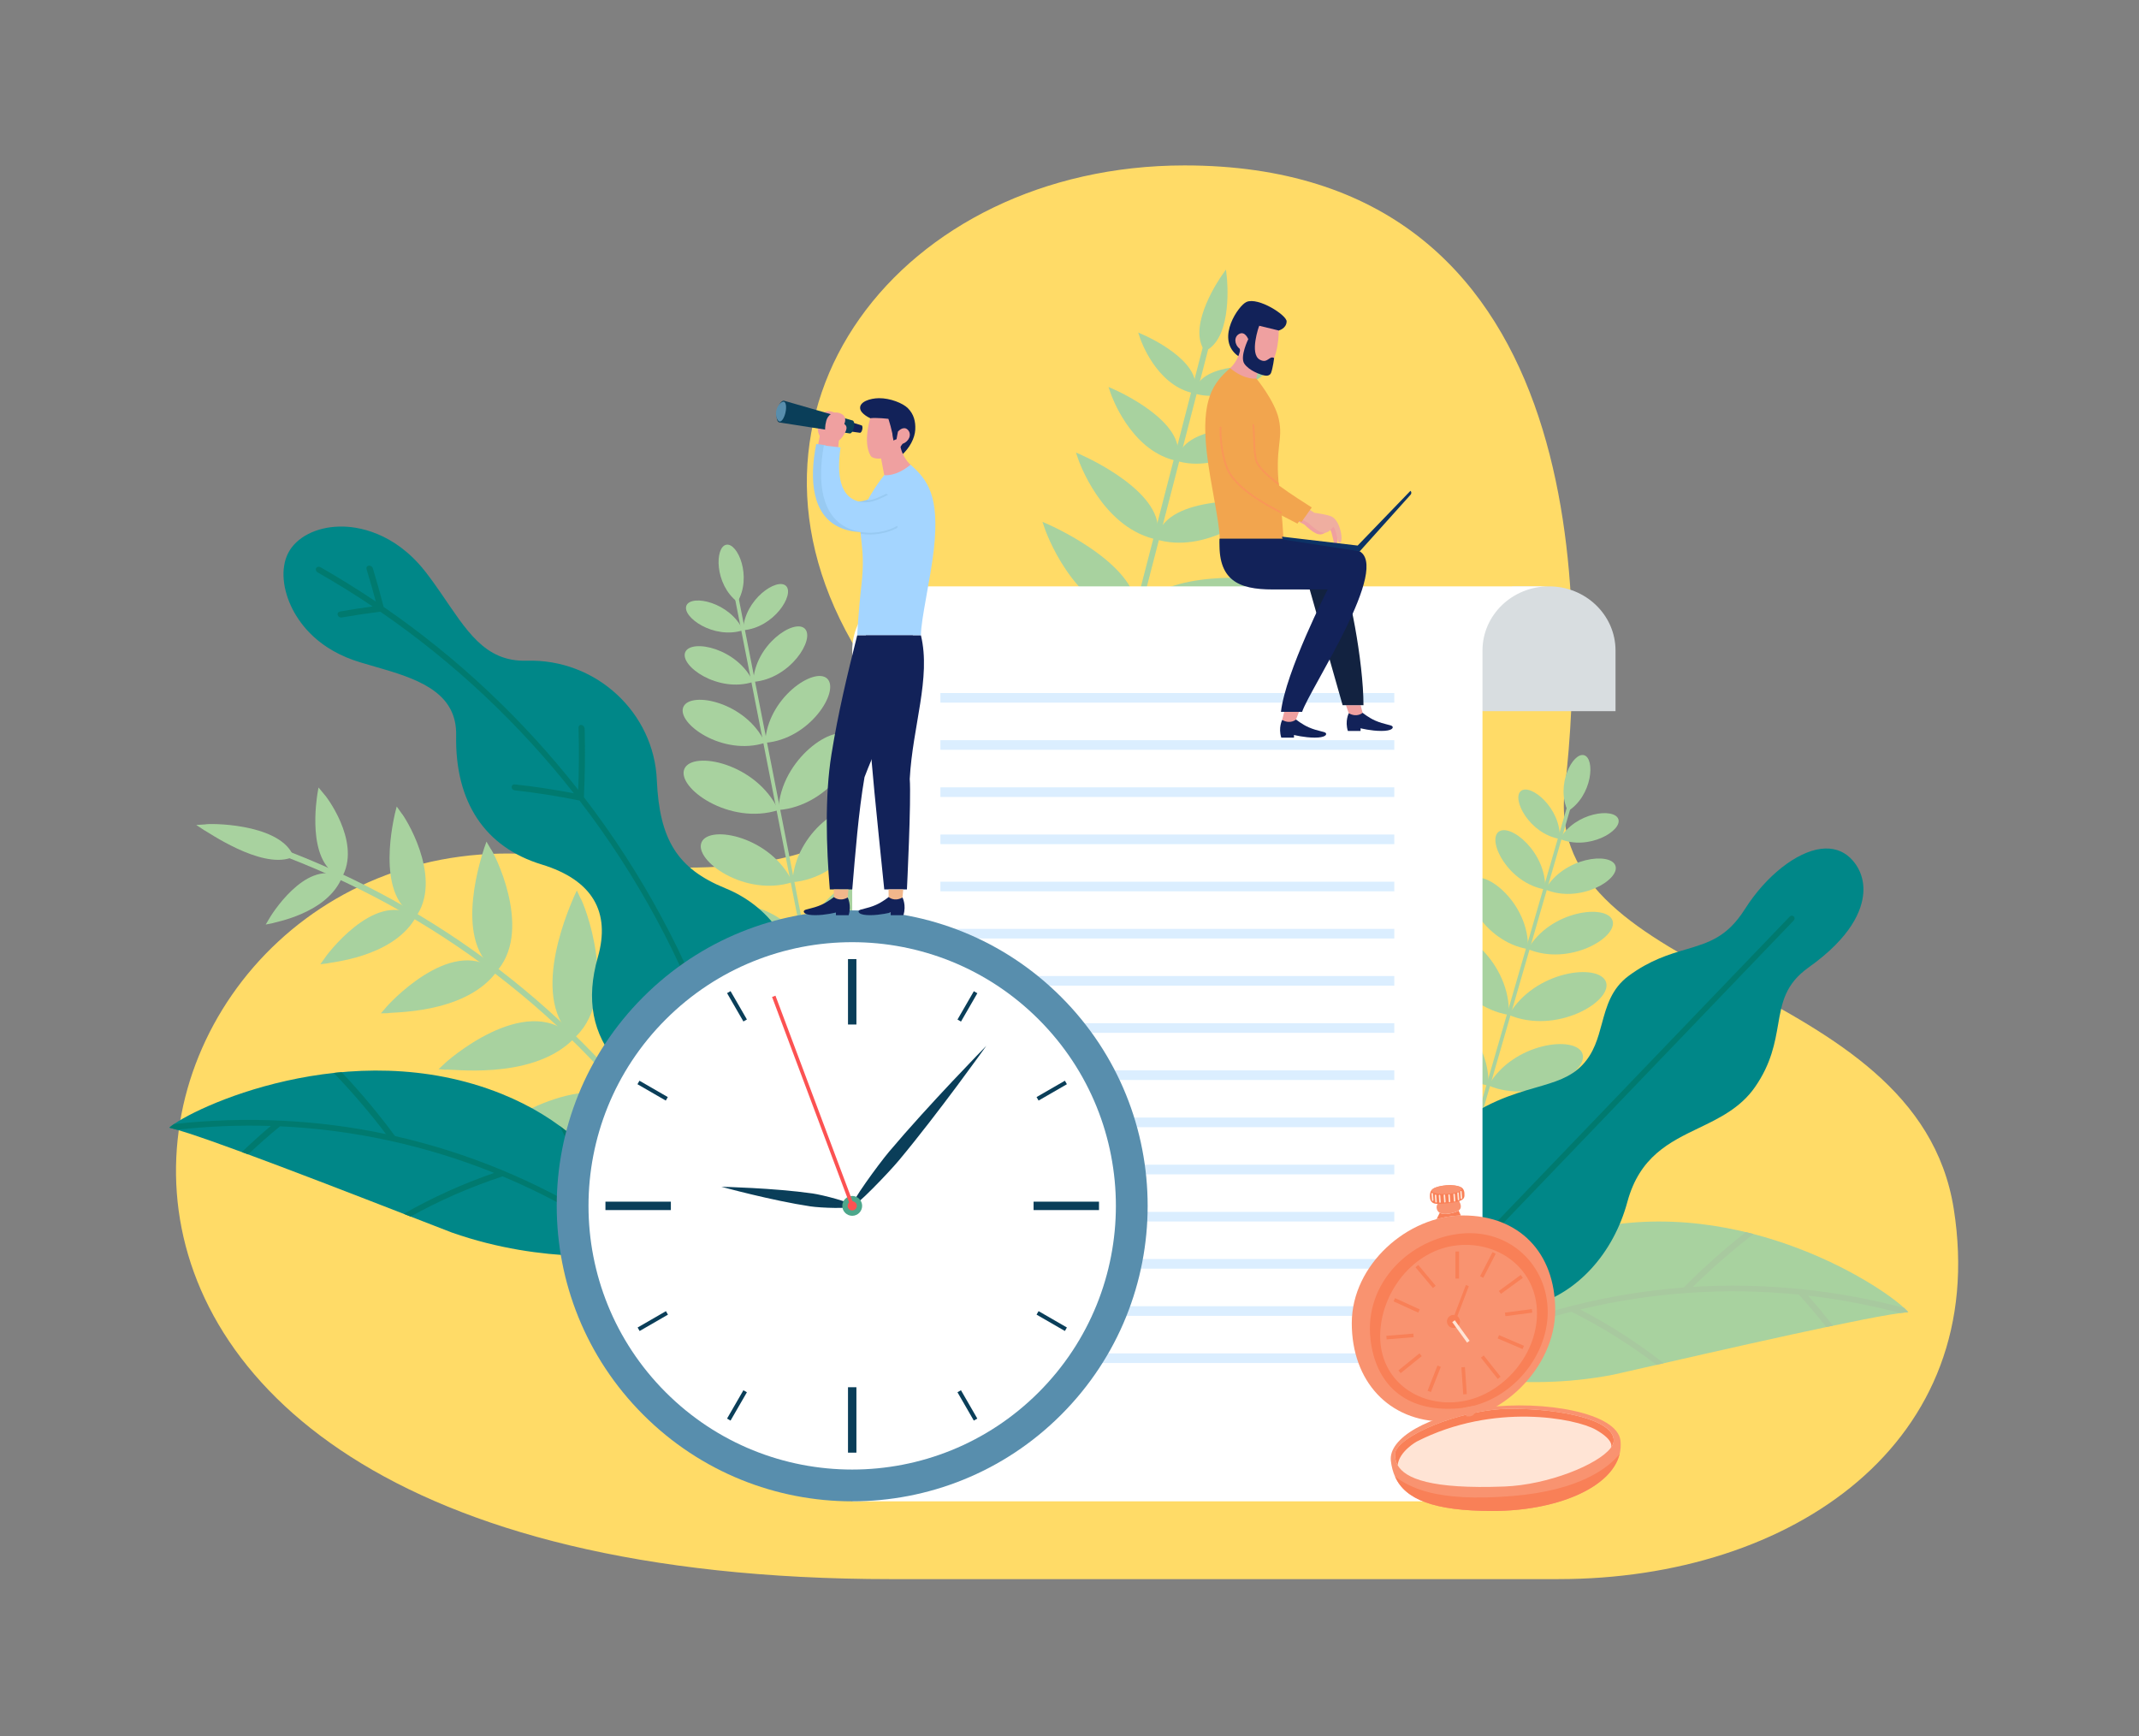 <?xml version="1.0" encoding="UTF-8"?>
<svg id="Layer_1" data-name="Layer 1" xmlns="http://www.w3.org/2000/svg" viewBox="0 0 1186.9 963.3">
  <rect x="0" y="0" width="1186.9" height="963.3" fill="#808080" stroke="none"/>
  <defs>
    <style>
      .cls-1 {
        fill: #a8c99f;
      }

      .cls-1, .cls-2, .cls-3, .cls-4, .cls-5, .cls-6, .cls-7, .cls-8, .cls-9, .cls-10, .cls-11, .cls-12, .cls-13, .cls-14, .cls-15, .cls-16, .cls-17, .cls-18, .cls-19, .cls-20, .cls-21, .cls-22, .cls-23, .cls-24, .cls-25 {
        stroke-width: 0px;
      }

      .cls-2 {
        fill: #f2a54e;
      }

      .cls-3 {
        fill: #4da78b;
      }

      .cls-4 {
        fill: #f2b78b;
      }

      .cls-5 {
        fill: #a4d5ff;
      }

      .cls-6 {
        fill: #37639a;
      }

      .cls-7 {
        fill: #122259;
      }

      .cls-8 {
        fill: #efaea0;
      }

      .cls-9 {
        fill: #f99370;
      }

      .cls-10 {
        fill: #d8dde0;
      }

      .cls-11 {
        fill: #0a3e59;
      }

      .cls-12 {
        fill: #f99757;
      }

      .cls-13 {
        fill: #122240;
      }

      .cls-14 {
        fill: #efa0a0;
      }

      .cls-26 {
        opacity: .4;
      }

      .cls-15 {
        fill: #007a6f;
      }

      .cls-16 {
        fill: #0c3265;
      }

      .cls-17 {
        fill: #588ead;
      }

      .cls-18 {
        fill: #fc5252;
      }

      .cls-19 {
        fill: #ffe4d5;
      }

      .cls-20 {
        fill: #008788;
      }

      .cls-21 {
        fill: #fff;
      }

      .cls-22 {
        fill: #ffdb67;
      }

      .cls-23 {
        fill: #f98057;
      }

      .cls-24 {
        fill: #98caf2;
      }

      .cls-25 {
        fill: #a8d29f;
      }
    </style>
  </defs>
  <g>
    <path class="cls-22" d="M864.81,876.23c129.51,0,239.72-75.66,219.31-205.39s-228.28-124.41-215.84-232.85c12.44-108.45,12.61-346.2-211.03-346.2-156.69,0-263.55,136.1-180.81,270.69,55.91,90.94-16.52,135.27-163.82,113.46-256.4-37.95-376.34,400.3,182.11,400.3h370.09Z"/>
    <g>
      <rect class="cls-25" x="522.17" y="304.93" width="235.04" height="3.19" transform="translate(182.81 849.14) rotate(-75.51)"/>
      <path class="cls-25" d="M680.29,149.55l-2.44,3.46c-.76,1.07-18.42,26.48-10.11,40.58l.81,1.37,1.37-.81c14.1-8.3,10.96-39.09,10.82-40.39l-.45-4.21Z"/>
      <path class="cls-25" d="M617.82,391.21l-.4,1.54,1.54.4c38.34,9.91,75.39-23.21,76.94-24.63l2.69-2.44-3.61-.33c-2.82-.26-69.04-5.94-77.16,25.45Z"/>
      <path class="cls-25" d="M630.17,343.48l-.4,1.54,1.54.4c33.65,8.7,66.14-20.35,67.51-21.6l2.69-2.44-3.61-.33c-2.47-.23-60.58-5.21-67.73,22.42Z"/>
      <path class="cls-25" d="M641.98,297.8l-.4,1.54,1.54.4c28.96,7.49,56.9-17.49,58.08-18.56l2.69-2.44-3.61-.33c-2.13-.19-52.12-4.48-58.29,19.39Z"/>
      <path class="cls-25" d="M653.25,254.19l-.4,1.54,1.54.4c24.27,6.28,47.66-14.64,48.64-15.53l2.69-2.44-3.61-.33c-1.78-.16-43.66-3.76-48.86,16.35Z"/>
      <path class="cls-25" d="M662.93,216.75l-.4,1.54,1.54.4c19.58,5.06,38.41-11.78,39.21-12.49l2.69-2.44-3.61-.33c-1.44-.13-35.2-3.03-39.43,13.32Z"/>
      <path class="cls-25" d="M562.64,331.54l-3.32-1.46,1.17,3.44c.68,1.99,17.02,48.92,55.36,58.84l1.54.4.4-1.54c8.12-31.4-52.57-58.53-55.15-59.67Z"/>
      <path class="cls-25" d="M581.77,291.03l-3.32-1.46,1.17,3.43c.59,1.75,14.93,42.91,48.58,51.61l1.54.4.4-1.54c7.15-27.63-46.1-51.44-48.37-52.44Z"/>
      <path class="cls-25" d="M600.36,252.58l-3.32-1.46,1.17,3.44c.51,1.5,12.84,36.9,41.8,44.39l1.54.4.4-1.54c6.17-23.87-39.64-44.35-41.59-45.21Z"/>
      <path class="cls-25" d="M618.42,216.19l-3.32-1.46,1.17,3.44c.43,1.26,10.75,30.88,35.02,37.16l1.54.4.4-1.54c5.2-20.11-33.17-37.27-34.81-37.99Z"/>
      <path class="cls-25" d="M634.88,185.98l-3.32-1.46,1.17,3.43c.34,1.01,8.65,24.87,28.24,29.93l1.54.4.4-1.54c4.23-16.35-26.71-30.18-28.03-30.76Z"/>
    </g>
    <g>
      <rect class="cls-25" x="729.57" y="553.11" width="220.47" height="2.05" transform="translate(73.91 1206.63) rotate(-73.85)"/>
      <path class="cls-25" d="M878.99,419.06c-6.2-1.8-15.95,16.41-9,31.08,13.71-8.68,15.2-29.28,9-31.08Z"/>
      <path class="cls-25" d="M865.53,465.51c15.84,6.67,34.65-4.48,32.47-10.96-2.18-6.48-23.91-3.95-32.47,10.96Z"/>
      <path class="cls-25" d="M857.4,493.55c19.02,8.02,41.61-5.38,38.99-13.15-2.62-7.78-28.71-4.75-38.99,13.15Z"/>
      <path class="cls-25" d="M815.51,638.15c22.88,9.64,50.06-6.47,46.91-15.83-3.16-9.35-34.54-5.71-46.91,15.83Z"/>
      <path class="cls-25" d="M847.82,526.64c22.9,9.65,50.1-6.48,46.95-15.84-3.16-9.36-34.57-5.71-46.95,15.84Z"/>
      <path class="cls-25" d="M825.89,602.34c25.47,10.73,55.72-7.2,52.21-17.61-3.51-10.41-38.45-6.36-52.21,17.61Z"/>
      <path class="cls-25" d="M837.23,563.17c26.31,11.09,57.56-7.44,53.93-18.2-3.63-10.76-39.72-6.57-53.93,18.2Z"/>
      <path class="cls-25" d="M843.94,438.9c-5.31,4.3,4.63,23.79,21.59,26.62.74-17.18-16.28-30.92-21.59-26.62Z"/>
      <path class="cls-25" d="M831.49,461.6c-6.37,5.17,5.56,28.56,25.92,31.96.88-20.62-19.54-37.13-25.92-31.96Z"/>
      <path class="cls-25" d="M784.33,599.71c-7.67,6.22,6.69,34.37,31.18,38.45,1.06-24.81-23.51-44.67-31.18-38.45Z"/>
      <path class="cls-25" d="M816.61,488.16c-7.67,6.22,6.69,34.4,31.21,38.48,1.07-24.83-23.53-44.71-31.21-38.48Z"/>
      <path class="cls-25" d="M791.18,559.54c-8.53,6.92,7.44,38.25,34.71,42.79,1.18-27.61-26.17-49.72-34.71-42.79Z"/>
      <path class="cls-25" d="M801.38,518.96c-8.82,7.15,7.69,39.52,35.85,44.21,1.22-28.53-27.04-51.36-35.85-44.21Z"/>
    </g>
    <g>
      <path class="cls-25" d="M159.92,475.96c.4-1.05.8-2.11,1.21-3.16,88.7,34.45,165.26,95.24,218.98,174.8-.8.54-1.6,1.08-2.4,1.63-53.49-78.94-129.64-139.2-217.78-173.26Z"/>
      <path class="cls-25" d="M162.23,473.76c.28.54.56,1.08.84,1.62-.57.2-1.13.41-1.7.62-16.98,6.1-46.48-14.7-48.22-15.43-1.41-.94-2.83-1.88-4.26-2.8,1.7-.12,3.4-.23,5.1-.33,1.41-.61,39.5-.85,48.23,16.33Z"/>
      <path class="cls-25" d="M357.21,618.93c.4.51.8,1.01,1.2,1.52-.39.31-.77.61-1.16.92-28.95,20.97-78.33,6.65-80.49,7.5-1.21-.26-2.42-.51-3.63-.75.95-.68,1.89-1.36,2.84-2.04,1.68-1.8,55.63-38.93,81.23-7.15Z"/>
      <path class="cls-25" d="M317.2,574.81c.46.45.92.89,1.38,1.34-.35.37-.71.74-1.06,1.1-23.45,22.6-68.57,15.52-70.42,16.34-1.25-.12-2.5-.23-3.75-.33.88-.81,1.77-1.62,2.66-2.43,1.39-1.78,45.59-40.66,71.2-16.02Z"/>
      <path class="cls-25" d="M274.17,537.86c.51.39,1.02.77,1.52,1.16-.32.42-.63.84-.95,1.27-18.11,22.68-57.99,21.17-59.56,21.92-1.28.02-2.56.04-3.84.07.81-.93,1.62-1.85,2.44-2.78,1.11-1.69,36.02-39.99,60.37-21.64Z"/>
      <path class="cls-25" d="M229.25,507.71c.55.33,1.1.65,1.65.98-.27.47-.54.94-.82,1.41-13.19,21.39-47.14,23.83-48.44,24.49-1.3.15-2.6.3-3.89.46.73-1.03,1.46-2.05,2.2-3.08.85-1.53,27.24-37.21,49.3-24.26Z"/>
      <path class="cls-25" d="M188.03,486.08c.58.27,1.16.54,1.74.81-.23.51-.46,1.01-.69,1.51-9.06,18.77-36.65,23.28-37.71,23.83-1.31.26-2.62.52-3.93.79.66-1.11,1.32-2.21,1.98-3.32.63-1.32,19.73-32.32,38.6-23.63Z"/>
      <path class="cls-25" d="M367.62,532.58c.62-1.01,1.23-2.03,1.84-3.04.52,1.48,1.03,2.95,1.54,4.43,1.99,2.68,18.68,63.48-11.41,85.54-.39.31-.77.61-1.16.92-.4-.51-.8-1.01-1.2-1.52-24.12-29.18,8.99-83.29,10.38-86.33Z"/>
      <path class="cls-25" d="M318.54,497.41c.52-1.1,1.04-2.2,1.55-3.3.66,1.41,1.31,2.81,1.95,4.21,1.85,2.16,21.86,53.2-2.38,76.71-.35.37-.71.74-1.06,1.1-.46-.45-.92-.9-1.38-1.34-24.23-22.78.34-74.62,1.32-77.38Z"/>
      <path class="cls-25" d="M268.69,470.53c.42-1.17.83-2.35,1.25-3.52.78,1.33,1.55,2.65,2.32,3.98,1.65,1.7,23.03,43.34,4.4,66.74-.32.42-.63.84-.95,1.27-.51-.39-1.02-.78-1.52-1.16-23.17-17.08-6.14-64.86-5.5-67.3Z"/>
      <path class="cls-25" d="M219.19,451.22c.31-1.23.63-2.47.94-3.7.89,1.24,1.77,2.48,2.65,3.73,1.42,1.3,22.46,34.09,8.95,56.01-.27.47-.54.94-.82,1.41-.55-.33-1.1-.65-1.65-.98-21.14-12.14-10.44-54.39-10.07-56.46Z"/>
      <path class="cls-25" d="M176.08,440.79c.22-1.28.44-2.55.66-3.83.97,1.16,1.94,2.33,2.9,3.49,1.15.97,20.08,25.76,10.84,44.89-.23.5-.46,1.01-.7,1.51-.58-.27-1.16-.54-1.74-.81-18.21-8.21-12.15-43.57-11.96-45.25Z"/>
    </g>
    <g>
      <rect class="cls-25" x="429.09" y="330.03" width="2.05" height="220.49" transform="translate(-76.78 91.13) rotate(-11.11)"/>
      <path class="cls-25" d="M402.99,302.27c-6.33,1.24-6.66,21.89,6.23,31.75,8.21-14,.1-33-6.23-31.75Z"/>
      <path class="cls-25" d="M412.3,349.72c17.14-1.32,28.75-19.86,23.84-24.61-4.91-4.76-23.07,7.44-23.84,24.61Z"/>
      <path class="cls-25" d="M417.93,378.37c20.58-1.59,34.52-23.84,28.63-29.55-5.89-5.71-27.7,8.93-28.63,29.55Z"/>
      <path class="cls-25" d="M446.93,526.1c24.76-1.91,41.54-28.69,34.45-35.55-7.09-6.87-33.32,10.75-34.45,35.55Z"/>
      <path class="cls-25" d="M424.56,412.17c24.78-1.91,41.57-28.71,34.47-35.58-7.1-6.88-33.35,10.76-34.47,35.58Z"/>
      <path class="cls-25" d="M439.74,489.5c27.56-2.13,46.23-31.93,38.34-39.57-7.89-7.64-37.09,11.96-38.34,39.57Z"/>
      <path class="cls-25" d="M431.89,449.49c28.47-2.2,47.76-32.99,39.61-40.88-8.15-7.9-38.31,12.36-39.61,40.88Z"/>
      <path class="cls-25" d="M380.92,335.95c-2.75,6.26,15.01,19.03,31.38,13.77-7.21-15.61-28.63-20.03-31.38-13.77Z"/>
      <path class="cls-25" d="M380.25,361.84c-3.3,7.51,18.02,22.85,37.68,16.54-8.66-18.74-34.38-24.05-37.68-16.54Z"/>
      <path class="cls-25" d="M401.6,506.2c-3.97,9.04,21.69,27.49,45.33,19.89-10.42-22.54-41.36-28.93-45.33-19.89Z"/>
      <path class="cls-25" d="M379.19,392.26c-3.97,9.05,21.7,27.51,45.37,19.91-10.43-22.56-41.4-28.96-45.37-19.91Z"/>
      <path class="cls-25" d="M389.29,467.36c-4.42,10.06,24.14,30.59,50.45,22.14-11.6-25.09-46.04-32.21-50.45-22.14Z"/>
      <path class="cls-25" d="M379.77,426.62c-4.56,10.39,24.94,31.6,52.12,22.88-11.98-25.92-47.56-33.27-52.12-22.88Z"/>
    </g>
    <g>
      <path class="cls-25" d="M1058.83,728.1c-9.99-12.04-91.43-66.68-179.74-45.44-70.37,17.04-88.68,69.82-90.21,76.05,8.64,2.29,52.94,14.42,106.26,4.1,64.83-14.74,144.44-33.11,163.69-34.71Z"/>
      <g>
        <path class="cls-1" d="M735.86,795.51c17.38-13.84,35.83-25.93,55.08-36.21.02-.01.04-.02.06-.03-.85-.22-1.56-.41-2.12-.56.11-.44.31-1.14.6-2.02-19.38,10.38-37.95,22.58-55.45,36.54.61.76,1.21,1.52,1.82,2.28Z"/>
        <path class="cls-1" d="M791.01,759.27c25.74-13.74,52.91-24.25,80.91-31.41,17.01,8.52,32.81,18.43,47.24,29.48,1.33-.3,2.66-.6,3.99-.91-14.14-11.11-29.63-21.13-46.32-29.8,39.47-9.51,80.49-12.38,121.32-8.26,5.31,5.81,10.44,11.91,15.23,18,1.23-.26,2.45-.52,3.66-.77-4.36-5.63-9.01-11.29-13.8-16.68,17.15,1.98,34.24,5.2,51.17,9.67,1.71-.23,3.2-.41,4.44-.51-.55-.66-1.34-1.46-2.3-2.35-38.33-10.12-78.58-14.07-117.2-11.66,10.34-10.15,21.56-19.96,33.64-29.33-1.41-.37-2.85-.71-4.28-1.05-12.42,9.82-23.91,20.11-34.46,30.74-40.9,3.13-81.07,13.13-118.76,29.63,8.23-16.3,17.94-32.54,29.14-48.51-2.37,1.26-4.61,2.57-6.8,3.9-10.37,15.4-19.37,31.04-27.03,46.7-7.17,3.26-14.25,6.76-21.23,10.49-.02.01-.04.02-.06.03-.29.88-.49,1.58-.6,2.02.56.15,1.27.34,2.12.56Z"/>
      </g>
    </g>
    <g>
      <path class="cls-20" d="M800.38,711.64c-12.11-11.62-18.71-27.2-18.1-42.74.62-15.87,8.44-30.4,22.61-42.01,18.37-15.06,34.43-19.7,47.33-23.42,10.67-3.08,19.1-5.52,25.8-12.5,6.43-6.7,8.67-14.97,10.83-22.97,2.59-9.57,5.27-19.46,14.99-26.6,11.88-8.73,22.36-11.84,31.6-14.57,12.8-3.79,22.92-6.79,32.82-22.43,11.6-18.32,28.59-31.74,42.28-33.4,6.31-.77,11.86.95,16.03,4.95,5.3,5.08,7.91,12.04,7.35,19.58-.7,9.48-6.53,24.35-30.38,41.31-13.01,9.25-14.81,19.6-16.89,31.58-1.77,10.17-3.77,21.7-12.77,34.7-8.07,11.66-19.88,17.34-31.3,22.83-16.1,7.75-32.75,15.76-39.57,40.95-7.73,28.59-27.74,50.57-52.21,57.37-18.4,5.11-36.79.52-50.45-12.59Z"/>
      <path class="cls-15" d="M995.31,508.52c-.62-.59-1.6-.57-2.19.04l-230.8,240.5,2.24,2.15,230.79-240.5c.59-.62.57-1.6-.04-2.19Z"/>
    </g>
    <g>
      <path class="cls-20" d="M250.81,683.95c51.23,17.99,96.84,12.46,105.72,11.45-.6-6.39-11.02-61.27-78.14-88.4-84.26-33.9-172.8,8.27-184.44,18.73,18.81,4.4,94.89,34.18,156.87,58.23Z"/>
      <g>
        <path class="cls-6" d="M403.62,739.54c-15.17-16.23-31.66-30.88-49.21-43.86-.02-.01-.04-.03-.06-.04.87-.09,1.6-.18,2.17-.24-.04-.45-.14-1.17-.3-2.08,17.66,13.1,34.25,27.88,49.52,44.24-.71.66-1.42,1.33-2.13,1.99Z"/>
        <path class="cls-15" d="M354.35,695.64c-23.46-17.35-48.81-31.71-75.46-42.88-18.07,5.94-35.15,13.45-51.04,22.28-1.27-.49-2.54-.99-3.82-1.48,15.61-8.93,32.39-16.58,50.17-22.72-37.66-15.17-77.82-23.99-118.81-25.87-6.1,4.97-12.07,10.26-17.69,15.59-1.18-.44-2.35-.87-3.5-1.29,5.13-4.93,10.56-9.85,16.08-14.49-17.25-.55-34.63.15-52.03,2.1-1.66-.48-3.11-.87-4.32-1.16.64-.57,1.54-1.25,2.62-1.99,39.39-4.42,79.79-2.46,117.64,5.57-8.75-11.55-18.41-22.9-29-33.93,1.45-.16,2.92-.29,4.39-.42,10.85,11.53,20.72,23.38,29.6,35.44,40,9.07,78.28,24.82,113.17,46.65-5.77-17.33-13-34.81-21.75-52.24,2.16,1.59,4.19,3.21,6.16,4.85,8.01,16.75,14.64,33.53,19.93,50.15,6.62,4.27,13.11,8.77,19.47,13.48.02.01.04.03.05.04.16.91.26,1.63.3,2.08-.57.07-1.3.15-2.17.25Z"/>
      </g>
    </g>
    <g>
      <path class="cls-20" d="M342.84,590.02c-14.13-16.13-17.78-35.44-11.12-58.82h0c7.21-25.09-2.88-42.9-31.21-51.53-31.4-9.58-48.09-34.59-47.4-71.57.48-22.47-18.58-30.44-40.26-36.78-4.17-1.24-8.49-2.45-12.73-3.73-23.24-6.92-33.29-20.94-37.67-29.32-5.63-10.91-6.91-22.95-2.51-31.46,4.37-8.48,15.22-14.4,28.52-14.62,9.83-.26,30.21,3.04,47.33,24.72,3.06,3.9,5.95,7.96,8.67,11.91,14.3,20.73,24.28,38.42,47.65,37.8,38.89-1.22,70.86,29.07,72.35,66.28,1.46,33.17,11.52,49.17,37.95,59.95,24.45,9.92,40.04,32.17,41.71,58.62,2.09,30.95-15.71,59.71-36.14,64.82-20.49,5.16-48.78-8-65.14-26.27Z"/>
      <path class="cls-15" d="M397.83,587.54c-13.72-8.64-27.72-16.29-41.91-22.95-2.2-1.03-1.23-4.09.99-3.06,0,0,0,0,0,0,0,0,0,0,0,0,13.27,6.18,26.38,13.22,39.25,21.12-17.32-50.11-42.59-96.82-74.6-138.44-11.98-2.44-23.93-4.32-35.82-5.65-2.47-.27-2.44-3.57.05-3.3v.02s0,0,0-.01c10.83,1.19,21.72,2.82,32.62,4.92-30.28-38.54-66.4-72.58-107.36-100.75-7.16.88-14.26,1.93-21.29,3.15-2.54.44-3.48-2.84-.92-3.3,5.92-1.05,11.9-1.97,17.91-2.77-9.9-6.66-20.08-12.97-30.52-18.93-.88-.5-1.25-1.55-.8-2.34.44-.79,1.53-1.01,2.42-.5,10.5,6,20.74,12.37,30.7,19.07-1.57-5.91-3.27-11.84-5.09-17.78-.79-2.58,2.71-3.07,3.5-.49,2.15,7.1,4.12,14.17,5.92,21.22,41.2,28.38,77.52,62.67,107.97,101.48.44-11.24.5-22.67.17-34.27,0,0,0,0,0,0,0,0,0,0-.01,0-.08-2.68,3.35-2.09,3.42.58.32,12.8.17,25.4-.43,37.77,32.18,41.91,57.58,88.94,74.96,139.37,5.2-14.34,9.85-29.21,13.91-44.57,0,0,0,0,0,0,0,0,0,0,0,0,.67-2.58,3.7-.88,3.01,1.7-4.42,16.52-9.52,32.47-15.25,47.8,8.87,26.65,15.52,54.23,19.75,82.49-.48.07-.96.15-1.44.22-.48.07-.96.15-1.44.22-4.24-28.08-10.86-55.48-19.7-81.97Z"/>
    </g>
    <g>
      <g>
        <g>
          <path class="cls-10" d="M839.17,325.36h20.35c20.39,0,36.91,15.95,36.91,35.62v33.64h-83.56v-33.64l26.29-35.62Z"/>
          <path class="cls-21" d="M509.79,325.36h349.73c-20.39,0-36.91,15.95-36.91,35.62v472.09h-349.73v-472.09h0c0-19.67,16.53-35.62,36.91-35.62Z"/>
        </g>
        <g class="cls-26">
          <rect class="cls-5" x="521.83" y="384.55" width="251.84" height="5.34"/>
          <rect class="cls-5" x="521.83" y="410.72" width="251.84" height="5.34"/>
          <rect class="cls-5" x="521.83" y="436.89" width="251.84" height="5.34"/>
          <rect class="cls-5" x="521.83" y="463.07" width="251.84" height="5.34"/>
          <rect class="cls-5" x="521.83" y="489.24" width="251.84" height="5.34"/>
          <rect class="cls-5" x="521.83" y="515.42" width="251.84" height="5.34"/>
          <rect class="cls-5" x="521.83" y="541.59" width="251.84" height="5.34"/>
          <rect class="cls-5" x="521.83" y="567.76" width="251.84" height="5.34"/>
          <rect class="cls-5" x="521.83" y="593.94" width="251.84" height="5.34"/>
          <rect class="cls-5" x="521.83" y="620.11" width="251.84" height="5.34"/>
          <rect class="cls-5" x="521.83" y="646.28" width="251.84" height="5.34"/>
          <rect class="cls-5" x="521.83" y="672.46" width="251.84" height="5.34"/>
          <rect class="cls-5" x="521.83" y="698.63" width="251.84" height="5.34"/>
          <rect class="cls-5" x="521.83" y="724.81" width="251.84" height="5.34"/>
          <rect class="cls-5" x="521.83" y="750.98" width="251.84" height="5.34"/>
        </g>
      </g>
      <g>
        <g>
          <circle class="cls-17" cx="472.87" cy="669.12" r="163.95" transform="translate(-334.64 530.35) rotate(-45)"/>
          <circle class="cls-21" cx="472.87" cy="669.12" r="146.32" transform="translate(-334.64 530.35) rotate(-45)"/>
          <g>
            <rect class="cls-11" x="470.54" y="532.19" width="4.67" height="36.3"/>
            <rect class="cls-11" x="470.54" y="769.76" width="4.67" height="36.3"/>
            <rect class="cls-11" x="335.95" y="666.79" width="36.3" height="4.67"/>
            <rect class="cls-11" x="573.52" y="666.79" width="36.3" height="4.67"/>
            <rect class="cls-11" x="399.86" y="778.75" width="18.15" height="2.24" transform="translate(-470.92 744.07) rotate(-60)"/>
            <rect class="cls-11" x="527.73" y="557.33" width="18.15" height="2.24" transform="translate(-215.23 744.1) rotate(-60)"/>
            <rect class="cls-11" x="535.68" y="770.76" width="2.24" height="18.15" transform="translate(-318.01 372.89) rotate(-30)"/>
            <rect class="cls-11" x="407.82" y="549.3" width="2.24" height="18.15" transform="translate(-224.4 279.29) rotate(-30)"/>
            <rect class="cls-11" x="582.47" y="723.98" width="2.24" height="18.15" transform="translate(-343.05 871.92) rotate(-60)"/>
            <rect class="cls-11" x="361.02" y="596.13" width="2.24" height="18.15" transform="translate(-343.06 616.21) rotate(-60)"/>
            <rect class="cls-11" x="574.52" y="604.05" width="18.15" height="2.24" transform="translate(-224.4 372.89) rotate(-30)"/>
            <rect class="cls-11" x="353.13" y="731.96" width="18.15" height="2.24" transform="translate(-318 279.29) rotate(-30)"/>
          </g>
        </g>
        <g>
          <path class="cls-11" d="M547.29,580.33h0c-.27.28-31.99,32.66-53.98,58.77-5.8,6.89-21.82,28.85-20.42,30.03,1.4,1.17,20.22-18.43,25.99-25.36,21.87-26.22,48.19-63.12,48.41-63.43h0s0,0,0,0c0,0,0,0,0,0Z"/>
          <path class="cls-11" d="M450.76,662.22c-21.41-3.04-50.24-3.69-50.48-3.7h0s0,0,0,0h0,0c.24.07,28.05,7.68,49.43,10.89,5.64.85,22.9,1.52,23.17-.29.26-1.81-16.46-6.1-22.12-6.9Z"/>
          <path class="cls-3" d="M472.88,663.61c-3.04,0-5.51,2.47-5.51,5.51s2.47,5.51,5.51,5.51,5.51-2.47,5.51-5.51c0-3.04-2.47-5.51-5.51-5.51Z"/>
          <path class="cls-18" d="M472.88,666.57c-1.41,0-2.55,1.14-2.55,2.55s1.14,2.55,2.55,2.55,2.55-1.14,2.55-2.55-1.14-2.55-2.55-2.55Z"/>
          <rect class="cls-18" x="450.11" y="548.92" width="2.02" height="124.15" transform="translate(-185.75 197.21) rotate(-20.55)"/>
        </g>
      </g>
    </g>
    <g>
      <g>
        <path class="cls-7" d="M691.65,167.55c-4.38,1.92-16.7,19.74-5.67,29.2,9.83,8.44,23.58-13.36,23.58-13.36,0,0,4.27-1.07,4.37-5.03.09-3.46-15.75-13.66-22.27-10.81Z"/>
        <path class="cls-14" d="M688.49,192.5c-1.07,7.82-5.91,11.77-5.91,11.77,0,0,0,4.55,5.76,7.29,5.76,2.73,8.81-1.5,8.81-1.5l1.88-9.91s-4.54-7.11-10.54-7.64Z"/>
        <path class="cls-14" d="M698.68,180.76c-4.05,6.42-6.05,7.45-6.05,7.45,0,0-1.73-4.6-4.97-2.95-2.95,1.49-2.92,5.74.24,8.29,2.64,11.26,12.41,13.91,14.54,12.08,7.44-6.39,7.11-22.24,7.11-22.24l-10.87-2.63Z"/>
        <path class="cls-7" d="M699.03,199.57c-5.92-3.29-.34-18.81-.34-18.81h-2.76l-3.29,7.45s-4.81,9.76-2.17,13.61c2.64,3.86,8.8,6.08,11.32,6.56,1.33.26,2.97,0,3.54-1.58,1-2.73,1.67-8.11,1.67-8.11-2.76-1.62-3.53,3.35-7.97.88Z"/>
        <path class="cls-14" d="M736.97,287.67c-2.2-1.24-9.83-2.21-9.83-2.21l-15.19-9.55-3.86,6.84,15.79,8.39s2.13,2.14,4.57,3.82c4.44,3.05,6.75,1.23,9.08-1.69,1.72.97,2.18,8.11,3.23,8.71,2.81,1.59,1.42-11.35-3.8-14.3Z"/>
        <path class="cls-2" d="M694.24,256.25c-2.66-10.57,1.74-34.9-10.02-34.97-12.63-.08-9.4,32.41-3.92,41.59,7.55,12.65,27.78,21.35,39.63,27.69l5.72-8.08c-7.98-5.23-29.35-18.03-31.41-26.23Z"/>
        <path class="cls-2" d="M709.58,232.55c-2.21-10.13-12.43-22.5-12.43-22.5,0,0-6.38,1.07-14.57-5.79-9.43,8.25-16.27,17.32-12.96,46.82,1.93,17.2,7.18,38.89,7.18,47.89h35.36s-.66-13.36-2.36-28.07c-2.57-22.29,2.36-26.57-.22-38.36Z"/>
        <g>
          <path class="cls-12" d="M683.38,261.47c-2.71-4.54-4.77-14.97-4.69-23.75,0-.55-.44-1.01-.99-1.01h-.01c-.55,0-.99.44-1,.99-.09,9.24,2.05,19.9,4.97,24.79,5.72,9.58,18.63,16.99,29.53,22.65-.06-.77-.13-1.56-.2-2.36-10.43-5.47-22.35-12.5-27.61-21.31Z"/>
          <path class="cls-12" d="M697.43,255.11c-.79-3.14-.94-7.6-1.09-12.31-.07-2.16-.15-4.4-.29-6.56-.03-.55-.51-.95-1.06-.93-.55.04-.97.51-.93,1.06.14,2.13.21,4.35.28,6.5.16,4.83.31,9.39,1.15,12.73,1.13,4.48,7.33,10.01,14.28,15.11-.11-.93-.2-1.83-.28-2.7-6-4.52-11.14-9.26-12.06-12.89Z"/>
        </g>
        <g>
          <g>
            <polygon class="cls-14" points="746.84 391.3 748.42 395.78 752.86 400.83 756.09 395.53 755 391.3 746.84 391.3"/>
            <path class="cls-7" d="M763.11,399.86c-3.73-1.64-7.02-4.34-7.02-4.34,0,0-3.01,2.86-7.67.26,0,0-2.25,4.28-.51,9.81h7.05v-1.48s5.76,1.48,11.53,1.48,6.81-1.61,6.16-2.51c-.65-.91-4.54-1.03-9.53-3.22Z"/>
          </g>
          <path class="cls-13" d="M712.15,298.98h-35.36c0,19.36,15.01,27.23,32.7,27.23,6.67,0,17.25.87,17.25.87l18.26,64.22h11.58c0-23.87-8.2-67.42-13.02-73.37-7.59-9.36-31.42-18.96-31.42-18.96Z"/>
        </g>
        <g>
          <polygon class="cls-14" points="711.47 399.49 715.91 404.53 719.14 399.24 720.77 395.01 712.61 395.01 711.47 399.49"/>
          <path class="cls-7" d="M726.16,403.57c-3.73-1.64-7.02-4.34-7.02-4.34,0,0-3.01,2.86-7.67.26,0,0-2.25,4.28-.51,9.81h7.05v-1.48s5.76,1.48,11.53,1.48,6.81-1.61,6.16-2.51c-.65-.91-4.54-1.03-9.53-3.22Z"/>
        </g>
        <path class="cls-7" d="M753.64,305.51c-7.81-3.37-41.49-6.53-41.49-6.53h-35.36c-1.38,23.1,10.53,28.1,29.28,28.1h30.64s-23.39,45.7-25.93,67.93h11.74c4.34-13,50.21-81.26,31.11-89.5Z"/>
      </g>
      <g>
        <path class="cls-8" d="M739.19,286.77c-2.2-1.24-9.83-2.21-9.83-2.21l-15.19-9.55-3.86,6.84,15.79,8.39s2.13,2.14,4.57,3.82c4.44,3.05,6.75,1.23,9.08-1.69,1.72.97,2.18,8.11,3.23,8.71,2.81,1.59,1.42-11.35-3.79-14.3Z"/>
        <path class="cls-16" d="M753.34,302.72l-41.9-4.93c-.13.82.44,1.58,1.26,1.71l41.79,6.43,28.26-31.46c.55-.62.5-1.57-.11-2.12l-29.29,30.37Z"/>
      </g>
      <path class="cls-2" d="M696.47,255.36c-2.66-10.57,1.74-34.9-10.02-34.97-12.63-.08-9.4,32.41-3.92,41.59,7.55,12.65,27.78,21.35,39.63,27.69l5.72-8.08c-7.98-5.23-29.35-18.03-31.41-26.23Z"/>
    </g>
    <g>
      <g>
        <path class="cls-7" d="M487.67,220.95c6.27-.08,13.34,2.79,16.07,5.52,3.34,3.34,4.37,7.42,4.12,12-.24,4.58-3.03,10.07-7.61,14.14-11.41-10.12-17.39-20.58-17.39-20.58,0,0-5.22-2.26-5.58-5.39-.43-3.72,5.52-5.63,10.38-5.69Z"/>
        <path class="cls-14" d="M499.32,246.1c1.07,7.82,5.91,11.77,5.91,11.77,0,0,0,4.55-5.76,7.29-5.76,2.73-8.81-1.5-8.81-1.5l-1.88-9.91s4.53-7.11,10.53-7.64Z"/>
        <g>
          <path class="cls-14" d="M485.07,231.26c3.21.19,7.33.89,9.71-.59.09,7.7.97,13.73.97,13.73l1.73-.7s.72-4.16.8-4.25c.74-.78,3.31-3.15,5.46-.94,2.3,2.37.88,6.38-2.93,7.76-6.17,9.78-16.27,9.1-17.69,6.67-3.71-6.36-1.54-16.33-.23-20.9.33-.33,1.39-.82,2.2-.77Z"/>
          <path class="cls-7" d="M493.86,227.58s7.86,2.24,7.88,2.31c.02.07-5.22,9.59-5.22,9.59l-.76,4.93c-.51-5.23-2.81-12.01-2.81-12.01,0,0-6.29-.74-10.07-.35-.48-2.71,10.98-4.45,10.98-4.45Z"/>
        </g>
        <polygon class="cls-14" points="459.51 259.74 451.75 258.48 455.07 240.91 461.54 241.91 459.51 259.74"/>
        <path class="cls-14" d="M464.51,234.66c1.72,1.28,1.53,2.83-.21,5.69-1.31,2.15-3.46,4.48-5.5,4.12-4.75-.85-6.02-5.77-4.27-11.81.86-2.98,3.73-5.49,7.51-4.09,4.39,1.62,2.8,5.19,2.46,6.09Z"/>
        <path class="cls-24" d="M469.69,277.07c13.31,5.87,23.17-11.32,29.65-1.58,8.42,12.65-15.34,25.2-33.31,17.21-15.21-6.76-17.16-26.04-13.11-46.36l9.23,1.26c-1.06,7.01-3.53,24.58,7.54,29.46Z"/>
        <path class="cls-5" d="M478.23,286.15c2.21-10.13,12.43-22.5,12.43-22.5,0,0,6.38,1.07,14.57-5.79,9.43,8.25,16.27,17.32,12.96,46.82-1.93,17.2-7.18,38.89-7.18,47.89h-35.36s.66-13.36,2.36-28.07c2.57-22.28-2.36-26.57.21-38.36Z"/>
        <g>
          <path class="cls-24" d="M497.47,293.15c.49-.25.69-.85.43-1.35-.25-.49-.85-.69-1.35-.43-5.69,2.91-12.69,3.85-19.08,2.75.02.7.06,1.39.11,2.08,7.64,1.24,14.94-.53,19.88-3.05Z"/>
          <path class="cls-24" d="M492.21,275.96c.49-.25.7-.85.45-1.34-.25-.49-.85-.7-1.34-.45l-.14.07c-2.97,1.48-6.2,3.07-9.72,3.42-.11.21-1.21.42-1.32.63-.23.47.54.95.33,1.42,4.38-.11,8.27-2.03,11.6-3.69l.14-.07Z"/>
        </g>
        <path class="cls-7" d="M475.66,352.58s20.58.01,30.87,0c-2.12,28.49-16.93,52.48-26.83,78.67-3.32,19.3-5.14,42.77-6.79,62.28h-12.46c-1.97-23.69-2.82-51.78.91-74.93,3.73-23.15,8.68-43.7,14.29-66.02Z"/>
        <path class="cls-7" d="M504.8,432.2c.89,11.68-1.56,61.33-1.56,61.33h-12.58s-5.89-56.76-6.95-70.47-3.25-62.6-3.25-70.47h30.56c5.65,23.57-4.63,50.36-6.22,79.62Z"/>
        <g>
          <polygon class="cls-4" points="500.78 498.01 496.34 503.06 493.1 497.76 493.03 493.53 501.2 493.53 500.78 498.01"/>
          <path class="cls-7" d="M486.09,502.09c3.73-1.64,7.02-4.34,7.02-4.34,0,0,3.01,2.86,7.67.26,0,0,2.25,4.28.51,9.81h-7.05v-1.48s-5.76,1.48-11.52,1.48-6.81-1.6-6.16-2.51c.65-.91,4.54-1.03,9.53-3.22Z"/>
        </g>
        <g>
          <polygon class="cls-4" points="470.38 498.01 465.94 503.06 462.71 497.76 462.64 493.53 470.8 493.53 470.38 498.01"/>
          <path class="cls-7" d="M455.69,502.09c3.73-1.64,7.02-4.34,7.02-4.34,0,0,3.01,2.86,7.67.26,0,0,2.25,4.28.51,9.81h-7.05v-1.48s-5.76,1.48-11.52,1.48-6.81-1.6-6.16-2.51c.65-.91,4.54-1.03,9.53-3.22Z"/>
        </g>
      </g>
      <g>
        <polygon class="cls-14" points="463.96 260.45 456.18 259.33 459.18 241.71 465.67 242.59 463.96 260.45"/>
        <g>
          <g>
            <path class="cls-7" d="M478.07,236.04h0c.47.1.65,1.11.4,2.24-.25,1.14-.84,1.97-1.31,1.86h0l-5.43-.74.55-2.49.55-2.49,5.24,1.62Z"/>
            <path class="cls-11" d="M435.08,222.36l38,10.96c.83.18,1.14,1.94.7,3.92-.44,1.98-1.46,3.45-2.29,3.26l-39.07-6.09c-1.39-.31-1.91-3.26-1.18-6.59.74-3.33,2.46-5.78,3.85-5.47Z"/>
          </g>
          <path class="cls-17" d="M430.77,227.74c-.67,3.03.58,5.88,1.76,6.14s2.66-1.99,3.33-5.02c.67-3.03.27-5.7-.9-5.96-1.17-.26-3.51,1.8-4.18,4.83Z"/>
        </g>
        <path class="cls-14" d="M468.5,235.29c1.74,1.25,1.58,2.8-.1,5.69-1.27,2.17-3.37,4.54-5.42,4.22-4.76-.76-6.12-5.66-4.48-11.73.81-3,3.63-5.55,7.43-4.23,4.42,1.54,2.89,5.14,2.57,6.05Z"/>
        <path class="cls-5" d="M474.46,277.6c13.42,5.63,22.96-11.74,29.62-2.11,8.65,12.5-14.88,25.47-32.99,17.81-15.33-6.48-17.62-25.73-13.95-46.11l9.25,1.1c-.93,7.03-3.09,24.64,8.08,29.32Z"/>
      </g>
    </g>
  </g>
  <g>
    <g>
      <path class="cls-9" d="M750.08,734.15c0,32.24,20.55,54.66,51.39,54.66s61.49-29.55,61.49-61.79-20.25-52.58-51.09-52.58c-30.84,0-61.79,27.47-61.79,59.71Z"/>
      <path class="cls-23" d="M760.48,743.26c2.72,23.67,18.13,40.74,48.86,38.22,27.47-2.25,49.46-27.62,49.46-53.47s-21.01-46.34-48.42-43.47c-27.43,2.87-53.57,26.83-49.9,58.72Z"/>
      <path class="cls-9" d="M765.83,741.48c0,24.01,20.3,38.81,43.02,36.44,23.63-2.47,44.01-25.1,44.01-49.11s-20.36-40.1-44.01-37.82c-24.7,2.38-43.02,26.49-43.02,50.5Z"/>
      <path class="cls-9" d="M771.77,810.64c.38,3.21,1.14,6.15,2.36,8.82,5.7,12.51,21.36,18.96,54.08,18.96,35.31,0,65.87-12.73,70.5-31.61.58-2.35.75-4.79.49-7.31-1.63-15.59-42.63-22.71-75.3-18.42-31.38,4.12-53.62,16.93-52.13,29.55Z"/>
      <path class="cls-19" d="M774.05,807.03c0,2.01.4,4.05,1.5,5.99,4.16,7.36,18.39,13.4,59.2,11.83,24.32-.93,52.03-12.18,59.03-21.43,0,0,.01-.02.03-.04,1.07-1.42,1.64-2.79,1.64-4.07,0-11.48-28.92-17.58-57.03-17.58-28.11,0-64.36,15.67-64.36,25.3Z"/>
      <path class="cls-23" d="M774.12,819.46c5.7,12.51,21.36,18.96,54.08,18.96,35.31,0,65.87-12.73,70.5-31.61-6.4,7.83-22.17,20.17-59.22,23.29-43.47,3.66-57.31-5.12-65.37-10.64Z"/>
      <path class="cls-23" d="M774.05,807.03c0,2.01.4,4.05,1.5,5.99.8-7.7,10.58-13.12,10.58-13.12,42.58-21.78,88.32-12.87,99.41-6.54,10.38,5.93,8.54,9.57,8.26,10.01,1.07-1.42,1.64-2.79,1.64-4.07,0-11.48-28.92-17.58-57.03-17.58-28.11,0-64.36,15.67-64.36,25.3Z"/>
      <path class="cls-9" d="M817.51,780.11s1.49,2.63.45,4.47c-1.04,1.84-4.23,1.34-4.23,1.34,0,0-1.11-3.49-2.01-4.69,0,0,5.14-.95,5.79-1.12Z"/>
      <path class="cls-23" d="M797.15,676.47s5.98-1.73,13.46-2.03l-1.27-2.74c-1,.7-2.38,1.11-3.29,1.33-2.19.53-5.08,1.04-7.17-.06l-1.73,3.5Z"/>
      <path class="cls-9" d="M798.88,672.98c2.09,1.11,4.98.59,7.17.06.91-.22,2.3-.63,3.29-1.33h0c.59-.41,1.04-.93,1.19-1.57.45-1.93-1.19-4.08-1.19-4.08-7.13,2.38-10.54,1.11-10.54,1.11-2.37,1.05-2.04,4.68.08,5.81Z"/>
      <g>
        <path class="cls-23" d="M811.06,658.94s1.41.93,1.52,3.1c.11,2.17.23,3.55-3.49,4.63-2.39.69-4.94.97-7.41,1.18-1.33.11-2.66.15-3.99.16-4.25.03-4.22-3.05-4.27-4.19-.07-1.53.29-3.19,1.64-4.1,3.11-2.09,11.79-3.1,16-.78Z"/>
        <g>
          <path class="cls-19" d="M804.36,667.15h0c.23-.02.41-.22.39-.45l-.27-3.63c-.02-.23-.22-.41-.45-.39h0c-.23.02-.41.22-.39.45l.27,3.63c.02.23.22.41.45.39Z"/>
          <path class="cls-19" d="M801.77,667.28h0c.23-.02.41-.22.39-.45l-.27-3.63c-.02-.23-.22-.41-.45-.39h0c-.23.02-.41.22-.39.45l.27,3.63c.02.23.22.41.45.39Z"/>
          <path class="cls-19" d="M796.88,667.31h0c.23-.02.41-.22.39-.45l-.27-3.63c-.02-.23-.22-.41-.45-.39h0c-.23.02-.41.22-.39.45l.27,3.63c.02.23.22.41.45.39Z"/>
          <path class="cls-19" d="M795.02,666.4h0c.23-.02.41-.22.39-.45l-.27-3.63c-.02-.23-.22-.41-.45-.39h0c-.23.02-.41.22-.39.45l.27,3.63c.02.23.22.41.45.39Z"/>
          <path class="cls-19" d="M799.07,667.42h0c.23-.02.41-.22.39-.45l-.27-3.63c-.02-.23-.22-.41-.45-.39h0c-.23.02-.41.22-.39.45l.27,3.63c.02.23.22.41.45.39Z"/>
          <path class="cls-19" d="M807.18,666.8h0c.23-.02.41-.22.39-.45l-.27-3.63c-.02-.23-.22-.41-.45-.39h0c-.23.02-.41.22-.39.45l.27,3.63c.02.23.22.41.45.39Z"/>
          <path class="cls-19" d="M809.34,666.06h0c.23-.02.41-.22.39-.45l-.27-3.63c-.02-.23-.22-.41-.45-.39h0c-.23.02-.41.22-.39.45l.27,3.63c.02.23.22.41.45.39Z"/>
          <path class="cls-19" d="M810.96,665.31h0c.23-.02.41-.22.39-.45l-.27-3.63c-.02-.23-.22-.41-.45-.39h0c-.23.02-.41.22-.39.45l.27,3.63c.02.23.22.41.45.39Z"/>
        </g>
        <path class="cls-9" d="M794.46,660.68c.09,1.31,3.88,2.13,8.47,1.83,4.59-.3,8.24-1.6,8.16-2.91s-3.88-2.13-8.47-1.83c-4.59.3-8.24,1.6-8.16,2.91Z"/>
      </g>
      <rect class="cls-23" x="807.62" y="694.43" width="1.98" height="15.05"/>
      <rect class="cls-23" x="818.1" y="700.96" width="15.05" height="1.98" transform="translate(-177.11 1112.95) rotate(-62.66)"/>
      <rect class="cls-23" x="790.05" y="700.83" width="1.98" height="15.05" transform="translate(-270.24 673.79) rotate(-39.98)"/>
      <rect class="cls-23" x="830.82" y="711.77" width="15.05" height="1.98" transform="translate(-259.07 631.9) rotate(-36.16)"/>
      <rect class="cls-23" x="779.55" y="716.83" width="1.98" height="15.05" transform="translate(-202.65 1133.36) rotate(-65.45)"/>
      <rect class="cls-23" x="774.9" y="755.55" width="15.05" height="1.98" transform="translate(-301.67 660.16) rotate(-38.96)"/>
      <rect class="cls-23" x="769.37" y="740.55" width="15.05" height="1.98" transform="translate(-57.38 65.2) rotate(-4.63)"/>
      <rect class="cls-23" x="835.11" y="727.4" width="15.05" height="1.98" transform="translate(-87.42 115.54) rotate(-7.46)"/>
      <rect class="cls-23" x="837.35" y="737.21" width="1.98" height="15.05" transform="translate(-176.53 1221.71) rotate(-66.79)"/>
      <rect class="cls-23" x="826.21" y="751.06" width="1.98" height="15.05" transform="translate(-292.2 676.98) rotate(-38.35)"/>
      <rect class="cls-23" x="788.29" y="764.11" width="15.05" height="1.98" transform="translate(-207.16 1226.34) rotate(-68.57)"/>
      <rect class="cls-23" x="811.38" y="758.65" width="1.98" height="15.05" transform="translate(-50.08 56.84) rotate(-3.89)"/>
    </g>
    <g>
      <path class="cls-23" d="M802.9,733.57c.18,1.99,1.93,3.46,3.93,3.29s3.46-1.93,3.29-3.93-1.93-3.46-3.93-3.29c-1.99.18-3.46,1.94-3.29,3.93Z"/>
      <rect class="cls-23" x="799.79" y="722.38" width="21.24" height="1.75" transform="translate(-154.35 1222.36) rotate(-69.1)"/>
      <rect class="cls-19" x="809.77" y="731.87" width="1.75" height="14.04" transform="translate(-279.16 614.66) rotate(-35.85)"/>
    </g>
  </g>
</svg>